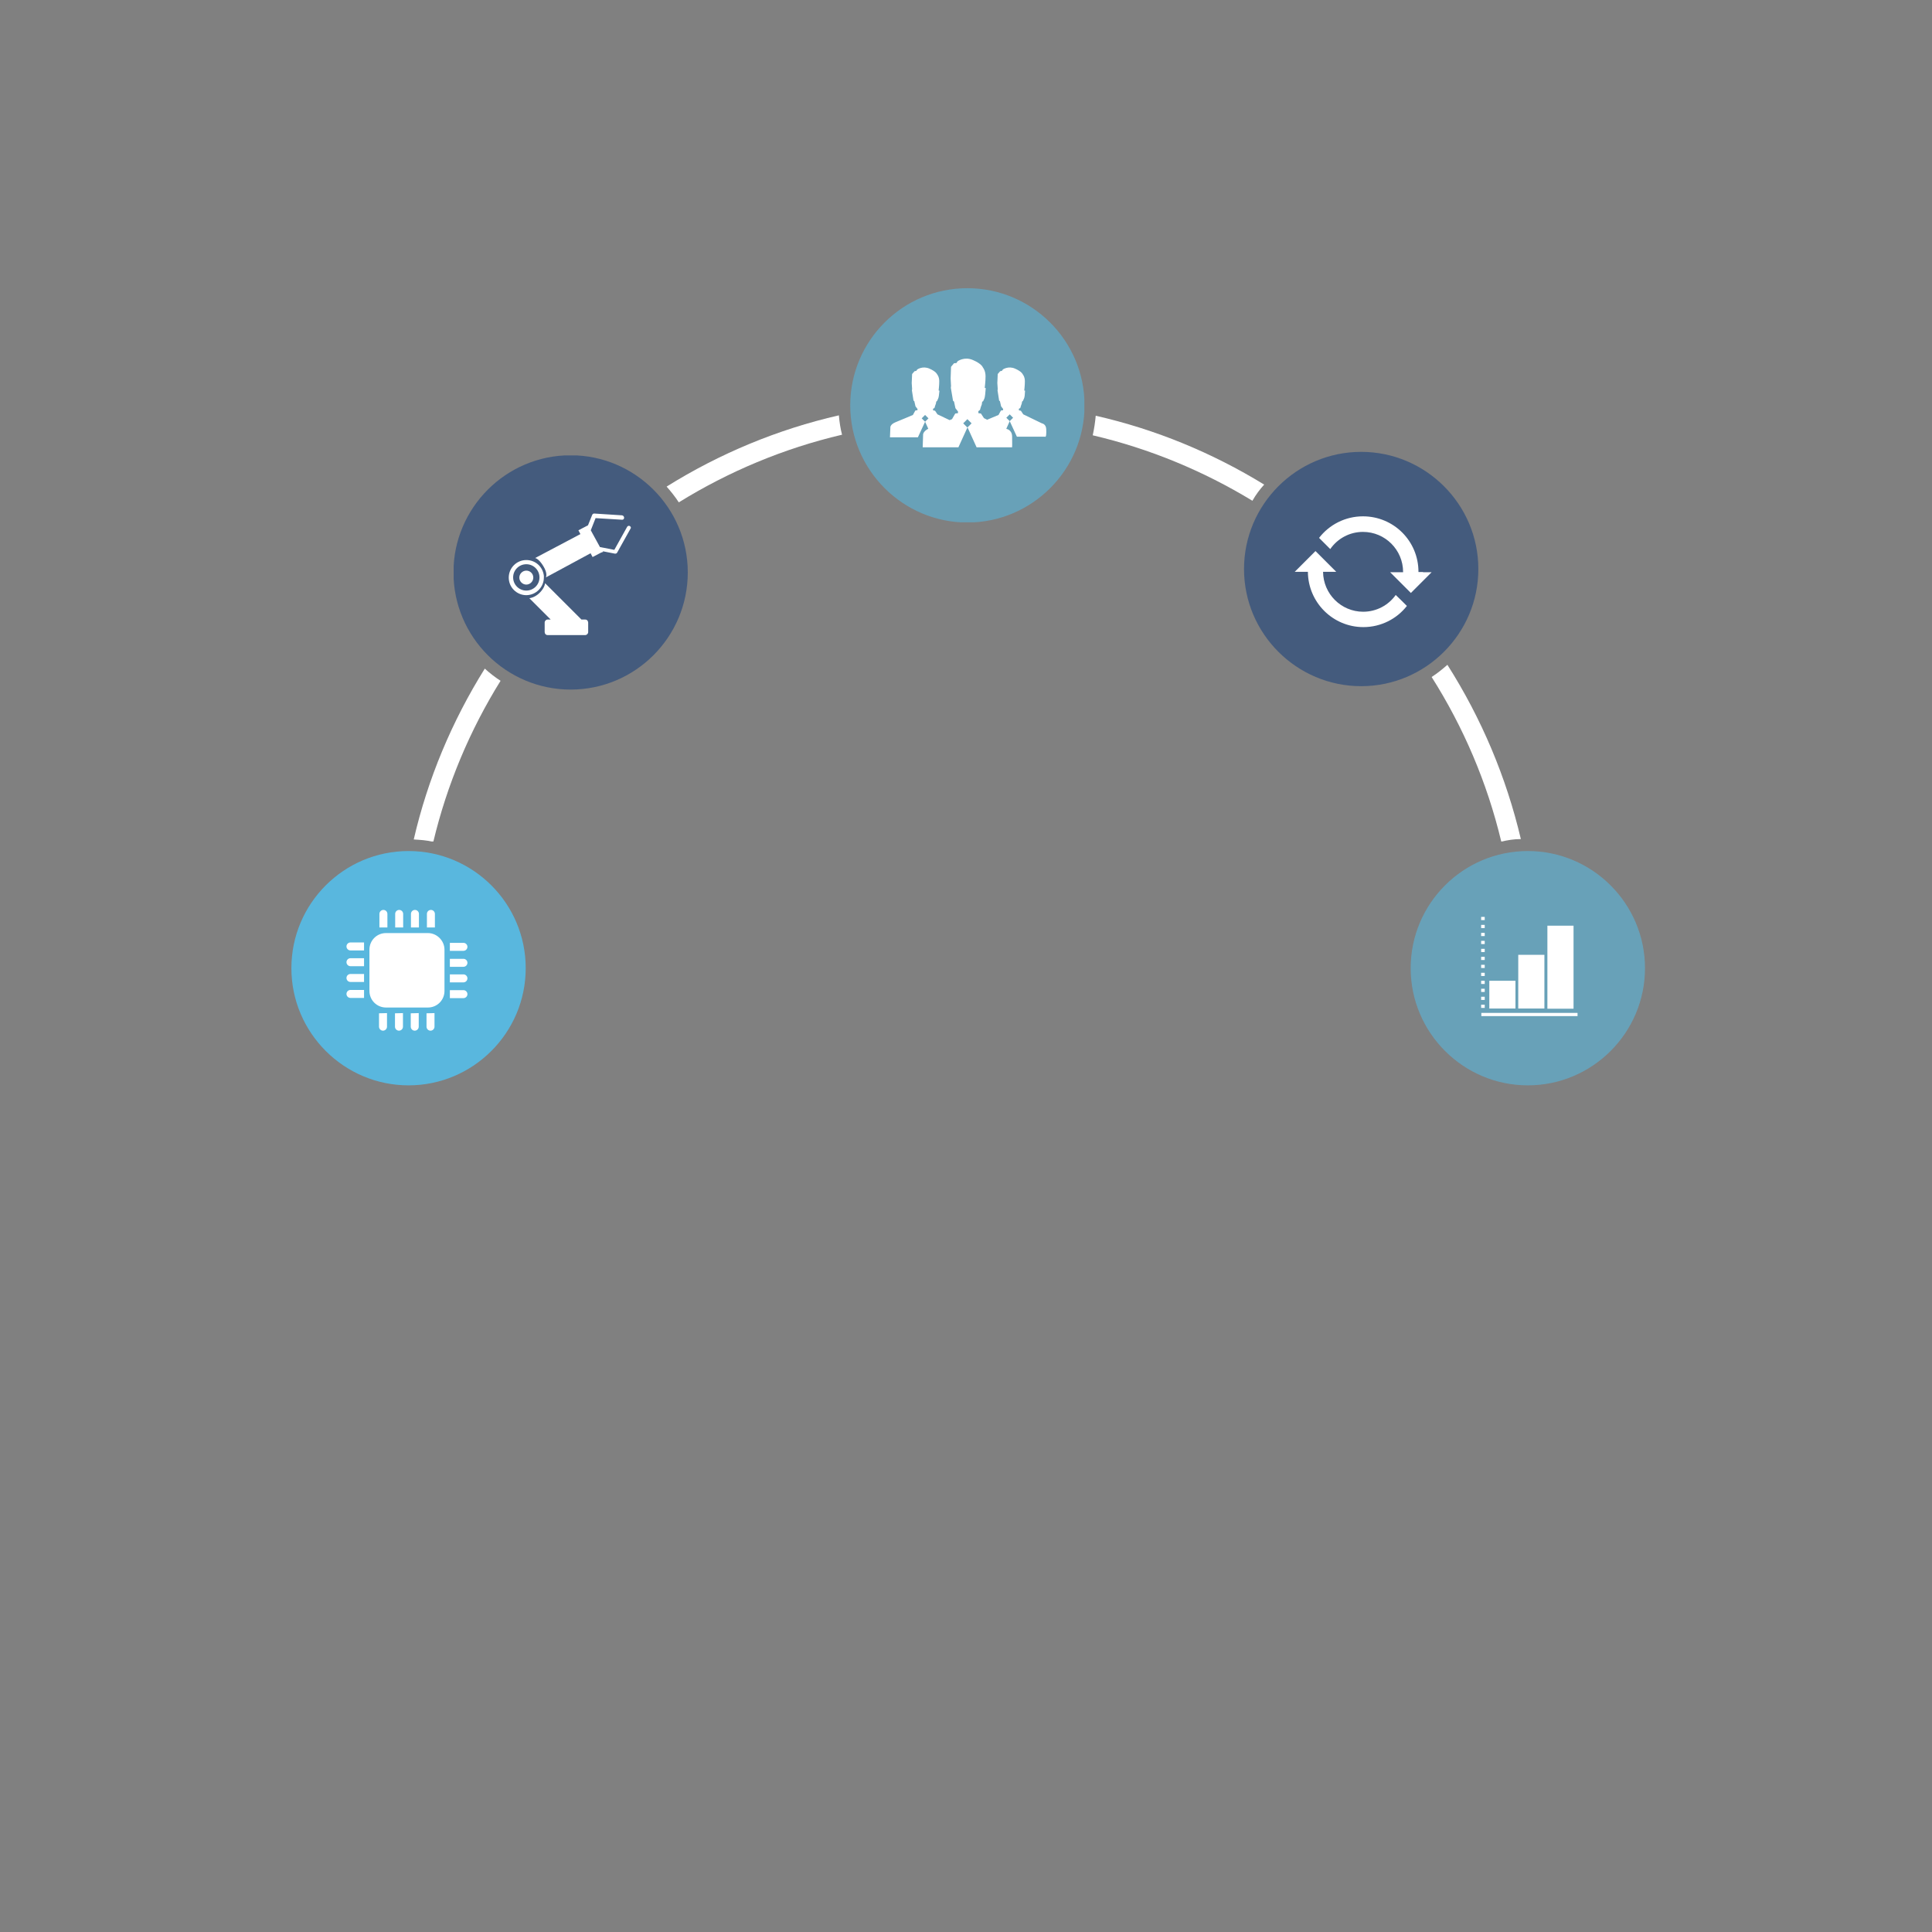 <?xml version="1.0" encoding="utf-8"?>
<!-- Generator: Adobe Illustrator 25.0.1, SVG Export Plug-In . SVG Version: 6.00 Build 0)  -->
<svg version="1.1" id="icons_2_" xmlns="http://www.w3.org/2000/svg" xmlns:xlink="http://www.w3.org/1999/xlink" x="0px" y="0px"
	 viewBox="0 0 968 968" style="enable-background:new 0 0 968 968;" xml:space="preserve">
<rect x="0" y="0" width="968" height="968" fill="#808080" stroke="none"/>
<style type="text/css">
	.st0{opacity:0.6;}
	.st1{clip-path:url(#SVGID_2_);fill:#1D427C;}
	.st2{fill:#FFFFFF;}
	.st3{clip-path:url(#SVGID_4_);fill:#59B7DE;}
	.st4{clip-path:url(#SVGID_6_);fill:#1D427C;}
	.st5{clip-path:url(#SVGID_8_);fill:#93278F;}
	.st6{clip-path:url(#SVGID_10_);fill:#59B7DE;}
	.st7{fill-rule:evenodd;clip-rule:evenodd;fill:#FFFFFF;}
	.st8{clip-path:url(#SVGID_12_);fill:#59B7DE;}
	.st9{clip-path:url(#SVGID_14_);fill:#FFFFFF;}
	.st10{clip-path:url(#SVGID_16_);fill:#FFFFFF;}
	.st11{clip-path:url(#SVGID_18_);fill:#FFFFFF;}
	.st12{clip-path:url(#SVGID_20_);fill:#FFFFFF;}
</style>
<g>
	<g>
		<g class="st0">
			<g>
				<g>
					<defs>
						<rect id="SVGID_1_" x="227.3" y="228.2" width="117.3" height="117.3"/>
					</defs>
					<clipPath id="SVGID_2_">
						<use xlink:href="#SVGID_1_"  style="overflow:visible;"/>
					</clipPath>
					<path class="st1" d="M285.9,345.5c-32.3,0-58.7-26.3-58.7-58.7c0-32.3,26.3-58.7,58.7-58.7c32.3,0,58.7,26.3,58.7,58.7
						S318.3,345.5,285.9,345.5"/>
				</g>
			</g>
		</g>
	</g>
	<path class="st2" d="M263.7,285.9c-1.9,0-3.5,1.6-3.5,3.5s1.6,3.5,3.5,3.5s3.5-1.6,3.5-3.5C267.2,287.4,265.6,285.9,263.7,285.9"/>
	<path class="st2" d="M272.5,289.4c0-0.3,0-0.6,0-0.9c-0.5-4.5-4.2-7.9-8.8-7.9c-4.9,0-8.8,4-8.8,8.8c0,4.9,4,8.8,8.8,8.8
		C268.5,298.2,272.5,294.2,272.5,289.4 M263.7,295.9c-3.7,0-6.6-3-6.6-6.6c0-3.7,3-6.6,6.6-6.6c3.7,0,6.6,3,6.6,6.6
		C270.3,293,267.3,295.9,263.7,295.9"/>
	<path class="st2" d="M315.6,263.6c-0.3-0.2-0.7-0.2-1,0c-0.2,0.1-0.3,0.2-0.4,0.4l-6.4,11.5l-7.2-1.4l-4.6-8.4l2.4-6.1l13.2,0.8
		h0.1c0.2,0,0.3,0,0.5-0.1c0.3-0.2,0.5-0.5,0.5-0.9c0-0.3-0.1-0.5-0.3-0.8c-0.2-0.2-0.4-0.3-0.7-0.4l-14-0.9c-0.4,0-0.8,0.2-1,0.7
		l-2.1,5.2l-4.8,2.5l1,1.9l-22.7,12c0,0,1.7,0.1,4.1,4s1.3,5.7,1.3,5.7l22.4-12.1l1,1.9l4.2-2.2l1.1-0.4l-0.2-0.3l6.1,1.2
		c0.1,0,0.1,0,0.2,0c0.4,0,0.7-0.2,0.9-0.5l6.8-12.2C316.2,264.5,316.1,263.9,315.6,263.6"/>
	<path class="st2" d="M293.2,310.4h-1.9l-18.2-18.2c0,0-0.1,2.2-2.7,4.8c-2.6,2.6-5.2,2.7-5.2,2.7l10.7,10.7h-1.5
		c-0.8,0-1.5,0.7-1.5,1.5v4.8c0,0.8,0.6,1.5,1.5,1.5h18.8c0.8,0,1.5-0.7,1.5-1.5v-4.8C294.6,310.9,294,310.4,293.2,310.4"/>
</g>
<g>
	<g>
		<g>
			<g>
				<defs>
					<rect id="SVGID_3_" x="146" y="426.4" width="117.3" height="117.3"/>
				</defs>
				<clipPath id="SVGID_4_">
					<use xlink:href="#SVGID_3_"  style="overflow:visible;"/>
				</clipPath>
				<path class="st3" d="M204.7,543.8c-32.3,0-58.7-26.3-58.7-58.7s26.3-58.7,58.7-58.7s58.7,26.3,58.7,58.7S237,543.8,204.7,543.8"
					/>
			</g>
		</g>
	</g>
	<path class="st2" d="M214.4,467.5h-21c-4.6,0-8.3,3.7-8.3,8.3v20.7c0,4.6,3.7,8.3,8.3,8.3h21c4.6,0,8.3-3.7,8.3-8.3v-20.7
		C222.7,471.4,219,467.5,214.4,467.5 M175.6,480.1c-1.1,0-2,0.9-2,2s0.9,2,2,2h6.7c0,0,0,0,0.1,0v-4c0,0,0,0-0.1,0H175.6z
		 M232.2,476.4c1.1,0,2-0.9,2-2s-0.9-2-2-2h-6.7c0,0,0,0-0.1,0v4c0,0,0,0,0.1,0H232.2z M175.6,488c-1.1,0-2,0.9-2,2s0.9,2,2,2h6.7
		c0,0,0,0,0.1,0v-4c0,0,0,0-0.1,0H175.6z M175.6,472.2c-1.1,0-2,0.9-2,2s0.9,2,2,2h6.7c0,0,0,0,0.1,0v-4c0,0,0,0-0.1,0H175.6z
		 M175.6,496c-1.1,0-2,0.9-2,2s0.9,2,2,2h6.7c0,0,0,0,0.1,0v-4c0,0,0,0-0.1,0H175.6z M232.2,488.2h-6.7c0,0,0,0-0.1,0v4
		c0,0,0,0,0.1,0h6.7c1.1,0,2-0.9,2-2S233.3,488.2,232.2,488.2 M232.2,480.4h-6.7c0,0,0,0-0.1,0v4c0,0,0,0,0.1,0h6.7c1.1,0,2-0.9,2-2
		S233.3,480.4,232.2,480.4 M232.2,496.1h-6.7c0,0,0,0-0.1,0v4c0,0,0,0,0.1,0h6.7c1.1,0,2-0.9,2-2S233.3,496.1,232.2,496.1
		 M202,464.6L202,464.6v-6.7c0-1.1-0.9-2-2-2s-2,0.9-2,2v6.7c0,0,0,0,0,0.1h4V464.6z M217.9,464.6L217.9,464.6v-6.7c0-1.1-0.9-2-2-2
		s-2,0.9-2,2v6.7c0,0,0,0,0,0.1h4V464.6z M209.9,464.6L209.9,464.6v-6.7c0-1.1-0.9-2-2-2s-2,0.9-2,2v6.7c0,0,0,0,0,0.1h4V464.6z
		 M213.7,507.7C213.7,507.7,213.7,507.9,213.7,507.7v6.7c0,1.1,0.9,2,2,2s2-0.9,2-2v-6.7c0,0,0,0,0-0.1L213.7,507.7L213.7,507.7z
		 M189.9,507.7C189.9,507.7,189.9,507.9,189.9,507.7v6.7c0,1.1,0.9,2,2,2s2-0.9,2-2v-6.7c0,0,0,0,0-0.1L189.9,507.7L189.9,507.7z
		 M194.1,464.6L194.1,464.6v-6.7c0-1.1-0.9-2-2-2s-2,0.9-2,2v6.7c0,0,0,0,0,0.1h4V464.6z M205.8,507.7
		C205.8,507.7,205.8,507.9,205.8,507.7v6.7c0,1.1,0.9,2,2,2s2-0.9,2-2v-6.7c0,0,0,0,0-0.1L205.8,507.7L205.8,507.7z M197.9,507.7
		C197.9,507.7,197.8,507.9,197.9,507.7v6.7c0,1.1,0.9,2,2,2s2-0.9,2-2v-6.7c0,0,0,0,0-0.1L197.9,507.7L197.9,507.7z"/>
</g>
<g>
	<g>
		<g class="st0">
			<g>
				<g>
					<defs>
						<rect id="SVGID_5_" x="623.3" y="226.5" width="117.3" height="117.3"/>
					</defs>
					<clipPath id="SVGID_6_">
						<use xlink:href="#SVGID_5_"  style="overflow:visible;"/>
					</clipPath>
					<path class="st4" d="M682,343.8c-32.3,0-58.7-26.3-58.7-58.7c0-32.3,26.3-58.7,58.7-58.7c32.3,0,58.7,26.3,58.7,58.7
						S714.3,343.8,682,343.8"/>
				</g>
			</g>
		</g>
	</g>
	<path class="st2" d="M699.3,298.1c-3.6,5.1-9.6,8.4-16.3,8.4c-11,0-20-8.9-20.1-20h2.4h4.2l-10.4-10.4l-10.4,10.4h5.5h0.2h0.9
		c0.1,15.3,12.5,27.7,27.8,27.7c8.9,0,16.8-4.2,21.8-10.6l-2.3-2.3L699.3,298.1z"/>
	<path class="st2" d="M713,286.6L713,286.6h-2.3l0,0v-0.1c0-15.4-12.4-27.8-27.8-27.8c-8.9,0-16.9,4.2-22,10.8l2.4,2.4l3.2,3.2
		c3.6-5.2,9.6-8.6,16.4-8.6c11.1,0,20.1,9,20.1,20.1v0.1l0,0h-2.4l0,0h-4.1l10.4,10.4l10.4-10.4H713V286.6z"/>
</g>
<g>
	<g>
		<g class="st0">
			<g>
				<g>
					<defs>
						<rect id="SVGID_7_" x="426" y="144.4" width="117.3" height="117.3"/>
					</defs>
					<clipPath id="SVGID_8_">
						<use xlink:href="#SVGID_7_"  style="overflow:visible;"/>
					</clipPath>
					<path class="st5" d="M541.8,203c0,31.6-25.6,57.2-57.2,57.2s-57.2-25.6-57.2-57.2s25.6-57.2,57.2-57.2S541.8,171.5,541.8,203"
						/>
				</g>
				<g>
					<defs>
						<rect id="SVGID_9_" x="426" y="144.4" width="117.3" height="117.3"/>
					</defs>
					<clipPath id="SVGID_10_">
						<use xlink:href="#SVGID_9_"  style="overflow:visible;"/>
					</clipPath>
					<path class="st6" d="M484.7,261.8c-32.3,0-58.7-26.3-58.7-58.7s26.3-58.7,58.7-58.7c32.3,0,58.7,26.3,58.7,58.7
						S517,261.8,484.7,261.8"/>
				</g>
			</g>
		</g>
	</g>
	<path class="st7" d="M524.2,215c-0.1-2.6-2.2-2.9-2.2-2.9l-9.3-4.5l-1.2-1.8l-1-0.2v-0.8l0.7-0.4l0.4-1.3l0.3-0.8l0.2-1.1l0.4-0.3
		l0.5-1.1l0.2-0.5l0.2-1l0.2-2.6c0,0-0.4,0.2-0.4-0.2c0-0.3,0.3-2.2,0.3-4.5c0-2.3-1.1-3.5-1.1-3.5s-0.4-1.3-3.8-2.8
		c-3.4-1.5-6.1,0.4-6.1,0.4l-0.5,0.7l-0.9,0.2l-1.2,1.4l-0.2,4.5l0.2,3l-0.1,0.7l0.8,5.1l0.4,0.3l0.6,2.6l1,1.3v0.6l-1.1,0.2
		l-1.2,2.2c0,0-2.9,1.2-5.7,2.4l-1.6-0.8l-1.5-2.3l-1.3-0.2v-1l0.8-0.6l0.5-1.7l0.4-1l0.2-1.4l0.5-0.3l0.6-1.3l0.2-0.7l0.2-1.3
		l0.3-3.3c0,0-0.5,0.2-0.5-0.2s0.4-2.8,0.4-5.7s-1.4-4.5-1.4-4.5s-0.5-1.7-4.9-3.6c-4.3-1.9-7.7,0.6-7.7,0.6l-0.6,0.9L478,182
		l-1.5,1.8l-0.2,5.8l0.2,3.8l-0.1,0.9l1.1,6.5l0.5,0.4l0.7,3.3l1.3,1.7v0.8l-1.4,0.2L477,210c0,0-0.5,0.2-1.2,0.5l-6.1-2.9l-1.2-1.8
		l-1-0.2v-0.8l0.7-0.4l0.4-1.3l0.3-0.8l0.2-1.1l0.4-0.3l0.5-1.1l0.2-0.5l0.2-1l0.3-2.6c0,0-0.4,0.2-0.4-0.2c0-0.3,0.3-2.2,0.3-4.5
		c0-2.3-1.1-3.5-1.1-3.5s-0.4-1.3-3.8-2.8s-6.1,0.4-6.1,0.4l-0.5,0.7l-0.9,0.2l-1.2,1.4l-0.2,4.5l0.2,3l-0.1,0.7l0.8,5.1l0.4,0.3
		l0.6,2.6l1,1.3v0.6l-1.1,0.2l-1.2,2.2c0,0-5.6,2.4-8.6,3.6c-3,1.2-2.7,2.8-2.7,2.8l-0.2,4.8h14l3.6-7.8l-1.7-1.7l1.7-1.7l1.7,1.7
		l-1.7,1.7l0,0l1.6,3.5c-2.9,1.5-2.6,3.2-2.6,3.2l-0.2,6.1h17.9l4.5-9.9l-2.1-2.1l2.1-2.1l2.1,2.1l-2.1,2.1h0.1l4.5,9.9h17.8
		c0,0,0.1-2.1,0-5.5c-0.1-3.3-2.8-3.7-2.8-3.7l-0.1-0.1l1.7-3.8l-1.7-1.7l1.7-1.7l1.7,1.7l-1.7,1.7l0,0l3.6,7.8h14
		C524.2,219.2,524.3,217.5,524.2,215"/>
</g>
<g>
	<g>
		<g class="st0">
			<g>
				<g>
					<defs>
						<rect id="SVGID_11_" x="706.8" y="426.4" width="117.3" height="117.3"/>
					</defs>
					<clipPath id="SVGID_12_">
						<use xlink:href="#SVGID_11_"  style="overflow:visible;"/>
					</clipPath>
					<path class="st8" d="M765.5,543.8c-32.3,0-58.7-26.3-58.7-58.7s26.3-58.7,58.7-58.7c32.3,0,58.7,26.3,58.7,58.7
						S797.8,543.8,765.5,543.8"/>
				</g>
			</g>
		</g>
	</g>
	<path class="st2" d="M788.4,463.8h-13.1v41.6h13.1V463.8z M773.8,478.4h-13.1v26.9h13.1V478.4z M759.3,491.4h-13.1v13.9h13.1V491.4
		z M743.9,471.4h-1.8v1.6h1.8V471.4z M743.9,467.4h-1.8v1.6h1.8V467.4z M743.9,463.4h-1.8v1.6h1.8V463.4z M743.9,459.4h-1.8v1.6h1.8
		V459.4z M743.9,475.4h-1.8v1.6h1.8V475.4z M743.9,495.4h-1.8v1.6h1.8V495.4z M743.9,503.4h-1.8v1.6h1.8V503.4z M743.9,499.4h-1.8
		v1.6h1.8V499.4z M742.2,509.1h48.2v-1.6h-48.2V509.1z M743.9,487.4h-1.8v1.6h1.8V487.4z M743.9,483.4h-1.8v1.6h1.8V483.4z
		 M743.9,479.4h-1.8v1.6h1.8V479.4z M743.9,491.4h-1.8v1.6h1.8V491.4z"/>
</g>
<g>
	<g>
		<g>
			<g>
				<g>
					<defs>
						<rect id="SVGID_13_" x="207.3" y="334.9" width="43.6" height="86.7"/>
					</defs>
					<clipPath id="SVGID_14_">
						<use xlink:href="#SVGID_13_"  style="overflow:visible;"/>
					</clipPath>
					<path class="st9" d="M217.1,421.8c6.9-28.9,18.4-56.1,33.7-80.7c-2.8-1.8-5.5-3.9-7.9-6.1c-16.5,26.4-28.6,55.3-35.6,85.6
						C210.6,420.8,213.9,421,217.1,421.8"/>
				</g>
			</g>
		</g>
	</g>
	<g>
		<g>
			<g>
				<g>
					<defs>
						<rect id="SVGID_15_" x="334" y="208.1" width="87.8" height="43.7"/>
					</defs>
					<clipPath id="SVGID_16_">
						<use xlink:href="#SVGID_15_"  style="overflow:visible;"/>
					</clipPath>
					<path class="st10" d="M420.3,208.1c-30.6,7-59.7,19.1-86.3,35.7c2.2,2.5,4.3,5.1,6.1,7.9c24.9-15.4,52.4-27,81.8-33.9
						C421.1,214.8,420.6,211.5,420.3,208.1"/>
				</g>
			</g>
		</g>
	</g>
	<g>
		<g>
			<g>
				<g>
					<defs>
						<rect id="SVGID_17_" x="547.4" y="208.1" width="85.9" height="42.5"/>
					</defs>
					<clipPath id="SVGID_18_">
						<use xlink:href="#SVGID_17_"  style="overflow:visible;"/>
					</clipPath>
					<path class="st11" d="M633.4,242.8c-26.1-16-54.5-27.7-84.4-34.5c-0.3,3.3-0.8,6.6-1.5,9.8c28.6,6.7,55.5,17.9,80,32.8
						C629.2,247.9,631.2,245.2,633.4,242.8"/>
				</g>
			</g>
		</g>
	</g>
	<g>
		<g>
			<g>
				<g>
					<defs>
						<rect id="SVGID_19_" x="717.3" y="333" width="44.7" height="88.6"/>
					</defs>
					<clipPath id="SVGID_20_">
						<use xlink:href="#SVGID_19_"  style="overflow:visible;"/>
					</clipPath>
					<path class="st12" d="M762,420.4c-7.3-31-19.7-60.4-36.8-87.3c-2.5,2.2-5.1,4.3-7.9,6.1c15.9,25.1,27.8,52.8,34.9,82.5
						C755.4,420.9,758.7,420.4,762,420.4"/>
				</g>
			</g>
		</g>
	</g>
</g>
</svg>
